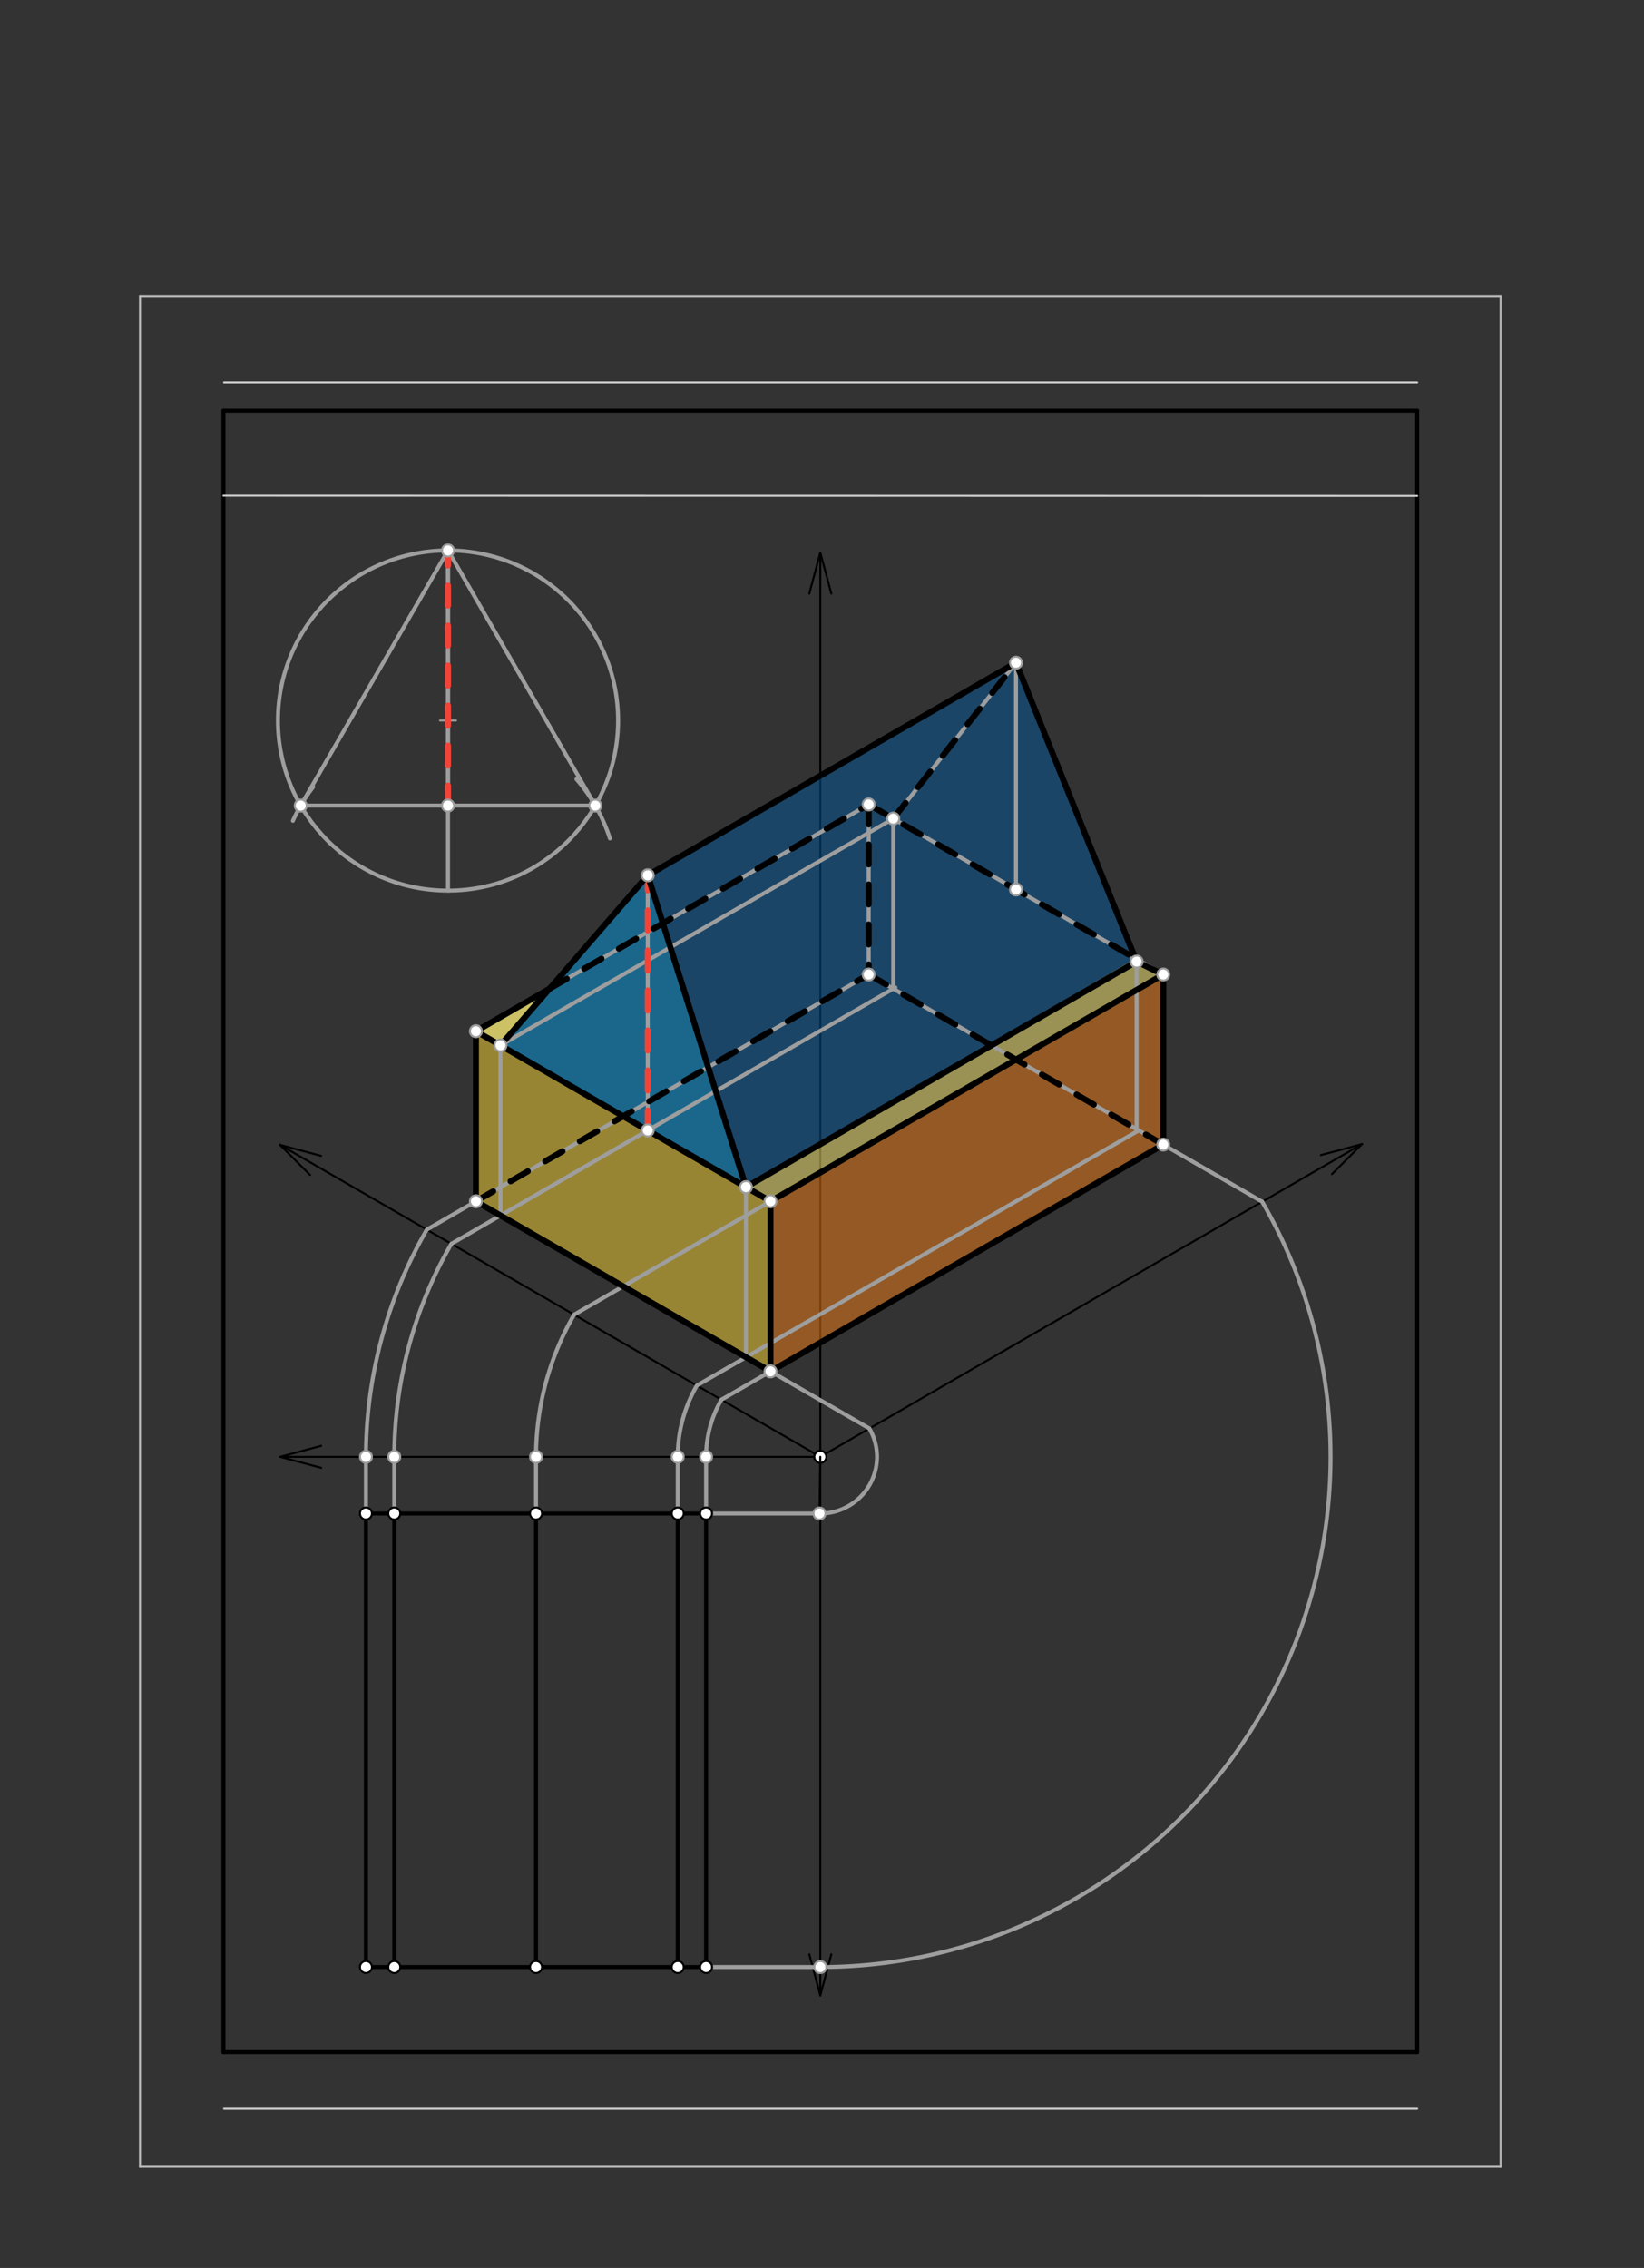 <svg xmlns="http://www.w3.org/2000/svg" class="svg--816" height="100%" preserveAspectRatio="xMidYMid meet" viewBox="0 0 822 1134" width="100%"><rect x="0" y="0" width="822" height="1134" fill="#333333" stroke="none"/><defs><marker id="marker-arrow" markerHeight="16" markerUnits="userSpaceOnUse" markerWidth="24" orient="auto-start-reverse" refX="24" refY="4" viewBox="0 0 24 8"><path d="M 0 0 L 24 4 L 0 8 z" stroke="inherit"></path></marker></defs><g class="aux-layer--949"><g class="element--733"><line stroke="#bbbbbb" stroke-dasharray="none" stroke-linecap="round" stroke-width="1" x1="70" x2="750.315" y1="148" y2="148"></line></g><g class="element--733"><line stroke="#bbbbbb" stroke-dasharray="none" stroke-linecap="round" stroke-width="1" x1="750.315" x2="750.315" y1="148" y2="1083.433"></line></g><g class="element--733"><line stroke="#bbbbbb" stroke-dasharray="none" stroke-linecap="round" stroke-width="1" x1="750.315" x2="70" y1="1083.433" y2="1083.433"></line></g><g class="element--733"><line stroke="#bbbbbb" stroke-dasharray="none" stroke-linecap="round" stroke-width="1" x1="70" x2="70" y1="1083.433" y2="148"></line></g><g class="element--733"><line stroke="#000000" stroke-dasharray="none" stroke-linecap="round" stroke-width="2" x1="111.718" x2="708.597" y1="205.363" y2="205.363"></line></g><g class="element--733"><line stroke="#000000" stroke-dasharray="none" stroke-linecap="round" stroke-width="2" x1="111.718" x2="111.718" y1="205.363" y2="1026.07"></line></g><g class="element--733"><line stroke="#000000" stroke-dasharray="none" stroke-linecap="round" stroke-width="2" x1="111.718" x2="708.597" y1="1026.07" y2="1026.07"></line></g><g class="element--733"><line stroke="#000000" stroke-dasharray="none" stroke-linecap="round" stroke-width="2" x1="708.597" x2="708.597" y1="1026.07" y2="205.363"></line></g><g class="element--733"><line stroke="#cccccc" stroke-dasharray="none" stroke-linecap="round" stroke-width="1" x1="111.718" x2="708.597" y1="247.882" y2="247.995"></line></g><g class="element--733"><line stroke="#000000" stroke-dasharray="none" stroke-linecap="round" stroke-width="1" x1="410.157" x2="140.065" y1="728.433" y2="728.433"></line></g><g class="element--733"><line stroke="#000000" stroke-dasharray="none" stroke-linecap="round" stroke-width="1" x1="410.157" x2="410.157" y1="728.433" y2="997.724"></line></g><g class="element--733"><line stroke="#000000" stroke-dasharray="none" stroke-linecap="round" stroke-width="1" x1="410.157" x2="410.157" y1="728.433" y2="276.285"></line></g><g class="element--733"><line stroke="#000000" stroke-dasharray="none" stroke-linecap="round" stroke-width="1" x1="410.157" x2="404.655" y1="276.285" y2="296.821"></line></g><g class="element--733"><line stroke="#000000" stroke-dasharray="none" stroke-linecap="round" stroke-width="1" x1="410.157" x2="415.66" y1="276.285" y2="296.821"></line></g><g class="element--733"><line stroke="#000000" stroke-dasharray="none" stroke-linecap="round" stroke-width="1" x1="140.065" x2="160.6" y1="728.433" y2="722.93"></line></g><g class="element--733"><line stroke="#000000" stroke-dasharray="none" stroke-linecap="round" stroke-width="1" x1="140.065" x2="160.6" y1="728.433" y2="733.935"></line></g><g class="element--733"><line stroke="#000000" stroke-dasharray="none" stroke-linecap="round" stroke-width="1" x1="410.157" x2="415.66" y1="997.724" y2="977.189"></line></g><g class="element--733"><line stroke="#000000" stroke-dasharray="none" stroke-linecap="round" stroke-width="1" x1="410.157" x2="404.655" y1="997.724" y2="977.189"></line></g><g class="element--733"><line stroke="#000000" stroke-dasharray="none" stroke-linecap="round" stroke-width="1" x1="410.157" x2="140" y1="728.433" y2="572.457"></line></g><g class="element--733"><line stroke="#000000" stroke-dasharray="none" stroke-linecap="round" stroke-width="1" x1="410.157" x2="681" y1="728.433" y2="572.062"></line></g><g class="element--733"><line stroke="#000000" stroke-dasharray="none" stroke-linecap="round" stroke-width="1" x1="140" x2="155.033" y1="572.457" y2="587.49"></line></g><g class="element--733"><line stroke="#000000" stroke-dasharray="none" stroke-linecap="round" stroke-width="1" x1="140" x2="160.535" y1="572.457" y2="577.96"></line></g><g class="element--733"><line stroke="#000000" stroke-dasharray="none" stroke-linecap="round" stroke-width="1" x1="681" x2="660.465" y1="572.062" y2="577.564"></line></g><g class="element--733"><line stroke="#000000" stroke-dasharray="none" stroke-linecap="round" stroke-width="1" x1="681" x2="665.967" y1="572.062" y2="587.095"></line></g><g class="element--733"><line stroke="#cccccc" stroke-dasharray="none" stroke-linecap="round" stroke-width="1" x1="112" x2="708.597" y1="191.189" y2="191.189"></line></g><g class="element--733"><line stroke="#cccccc" stroke-dasharray="none" stroke-linecap="round" stroke-width="1" x1="112" x2="708.597" y1="1054.417" y2="1054.417"></line></g><g class="element--733"><circle cx="410.157" cy="728.433" r="3" stroke="#000000" stroke-width="1" fill="#ffffff"></circle>}</g><g class="element--733"><circle cx="410.157" cy="728.433" r="3" stroke="#000000" stroke-width="1" fill="#ffffff"></circle>}</g></g><g class="main-layer--75a"><g class="element--733"><g fill="#F57F17" opacity="0.5"><path d="M 385.247 600.665 L 581.635 487.281 L 581.635 572.32 L 385.247 685.704 L 385.247 600.665 Z" stroke="none"></path></g></g><g class="element--733"><g fill="#FDD835" opacity="0.5"><path d="M 237.955 515.626 L 385.247 600.665 L 385.247 685.704 L 237.955 600.665 L 237.955 515.626 Z" stroke="none"></path></g></g><g class="element--733"><g fill="#FFF176" opacity="0.5"><path d="M 372.973 593.578 L 567.657 479.21 L 581.635 487.281 L 385.247 600.665 L 372.973 593.578 Z" stroke="none"></path></g></g><g class="element--733"><g fill="#FFF176" opacity="0.5"><path d="M 250.229 522.712 L 237.955 515.626 L 274.778 494.366 L 250.229 522.712 Z" stroke="none"></path></g></g><g class="element--733"><g fill="#FFF176" opacity="0.5"><path d="M 250.229 522.712 L 237.955 515.626 L 274.778 494.366 L 250.229 522.712 Z" stroke="none"></path></g></g><g class="element--733"><g fill="#01579B" opacity="0.5"><path d="M 372.973 593.578 L 323.876 437.673 L 507.989 331.375 L 567.657 479.21 L 378.004 591.318 Z" stroke="none"></path></g></g><g class="element--733"><g fill="#039BE5" opacity="0.5"><path d="M 250.229 522.712 L 323.876 437.673 L 372.973 593.578 L 250.229 522.712 Z" stroke="none"></path></g></g><g class="element--733"><line stroke="#000000" stroke-dasharray="none" stroke-linecap="round" stroke-width="1" x1="410.157" x2="409.74" y1="728.433" y2="756.776"></line></g><g class="element--733"><line stroke="#9E9E9E" stroke-dasharray="none" stroke-linecap="round" stroke-width="2" x1="409.74" x2="353.047" y1="756.776" y2="756.776"></line></g><g class="element--733"><line stroke="#9E9E9E" stroke-dasharray="none" stroke-linecap="round" stroke-width="2" x1="353.047" x2="353.047" y1="756.776" y2="728.433"></line></g><g class="element--733"><line stroke="#000000" stroke-dasharray="none" stroke-linecap="round" stroke-width="2" x1="353.047" x2="182.969" y1="756.776" y2="756.776"></line></g><g class="element--733"><line stroke="#000000" stroke-dasharray="none" stroke-linecap="round" stroke-width="2" x1="182.969" x2="182.969" y1="756.776" y2="983.548"></line></g><g class="element--733"><line stroke="#000000" stroke-dasharray="none" stroke-linecap="round" stroke-width="2" x1="353.047" x2="353.047" y1="756.776" y2="983.548"></line></g><g class="element--733"><line stroke="#000000" stroke-dasharray="none" stroke-linecap="round" stroke-width="2" x1="182.969" x2="353.047" y1="983.548" y2="983.548"></line></g><g class="element--733"><line stroke="#000000" stroke-dasharray="none" stroke-linecap="round" stroke-width="2" x1="268.008" x2="268.008" y1="756.776" y2="983.548"></line></g><g class="element--733"><line stroke="#000000" stroke-dasharray="none" stroke-linecap="round" stroke-width="2" x1="197.142" x2="197.142" y1="756.776" y2="983.548"></line></g><g class="element--733"><line stroke="#000000" stroke-dasharray="none" stroke-linecap="round" stroke-width="2" x1="338.874" x2="338.874" y1="756.776" y2="983.548"></line></g><g class="element--733"><line stroke="#9E9E9E" stroke-dasharray="none" stroke-linecap="round" stroke-width="2" x1="182.969" x2="182.969" y1="756.776" y2="728.433"></line></g><g class="element--733"><line stroke="#9E9E9E" stroke-dasharray="none" stroke-linecap="round" stroke-width="2" x1="197.142" x2="197.142" y1="756.776" y2="728.433"></line></g><g class="element--733"><line stroke="#9E9E9E" stroke-dasharray="none" stroke-linecap="round" stroke-width="2" x1="268.008" x2="268.008" y1="756.776" y2="728.433"></line></g><g class="element--733"><line stroke="#9E9E9E" stroke-dasharray="none" stroke-linecap="round" stroke-width="2" x1="338.874" x2="338.874" y1="756.776" y2="728.433"></line></g><g class="element--733"><line stroke="#9E9E9E" stroke-dasharray="none" stroke-linecap="round" stroke-width="2" x1="353.047" x2="410.157" y1="983.548" y2="983.548"></line></g><g class="element--733"><path d="M 182.969 728.433 A 227.189 227.189 0 0 1 213.406 614.838" fill="none" stroke="#9E9E9E" stroke-dasharray="none" stroke-linecap="round" stroke-width="2"></path></g><g class="element--733"><path d="M 197.142 728.433 A 213.016 213.016 0 0 1 225.681 621.925" fill="none" stroke="#9E9E9E" stroke-dasharray="none" stroke-linecap="round" stroke-width="2"></path></g><g class="element--733"><path d="M 268.008 728.433 A 142.149 142.149 0 0 1 287.052 657.358" fill="none" stroke="#9E9E9E" stroke-dasharray="none" stroke-linecap="round" stroke-width="2"></path></g><g class="element--733"><path d="M 338.874 728.433 A 71.283 71.283 0 0 1 348.424 692.791" fill="none" stroke="#9E9E9E" stroke-dasharray="none" stroke-linecap="round" stroke-width="2"></path></g><g class="element--733"><path d="M 353.047 728.433 A 57.11 57.11 0 0 1 360.699 699.878" fill="none" stroke="#9E9E9E" stroke-dasharray="none" stroke-linecap="round" stroke-width="2"></path></g><g class="element--733"><path d="M 409.74 756.776 A 28.346 28.346 0 0 0 434.706 714.259" fill="none" stroke="#9E9E9E" stroke-dasharray="none" stroke-linecap="round" stroke-width="2"></path></g><g class="element--733"><path d="M 410.157 983.548 A 255.115 255.115 0 0 0 631.094 600.875" fill="none" stroke="#9E9E9E" stroke-dasharray="none" stroke-linecap="round" stroke-width="2"></path></g><g class="element--733"><line stroke="#9E9E9E" stroke-dasharray="none" stroke-linecap="round" stroke-width="2" x1="631.094" x2="434.342" y1="600.875" y2="487.281"></line></g><g class="element--733"><line stroke="#9E9E9E" stroke-dasharray="none" stroke-linecap="round" stroke-width="2" x1="434.706" x2="237.955" y1="714.259" y2="600.665"></line></g><g class="element--733"><line stroke="#9E9E9E" stroke-dasharray="none" stroke-linecap="round" stroke-width="2" x1="213.406" x2="434.342" y1="614.838" y2="487.281"></line></g><g class="element--733"><line stroke="#9E9E9E" stroke-dasharray="none" stroke-linecap="round" stroke-width="2" x1="225.681" x2="447.707" y1="621.925" y2="493.738"></line></g><g class="element--733"><line stroke="#9E9E9E" stroke-dasharray="none" stroke-linecap="round" stroke-width="2" x1="287.052" x2="507.939" y1="657.358" y2="529.829"></line></g><g class="element--733"><line stroke="#9E9E9E" stroke-dasharray="none" stroke-linecap="round" stroke-width="2" x1="348.424" x2="568.301" y1="692.791" y2="565.845"></line></g><g class="element--733"><line stroke="#9E9E9E" stroke-dasharray="none" stroke-linecap="round" stroke-width="2" x1="360.699" x2="582.746" y1="699.878" y2="571.679"></line></g><g class="element--733"><line stroke="#9E9E9E" stroke-dasharray="none" stroke-linecap="round" stroke-width="2" x1="237.955" x2="237.955" y1="600.665" y2="515.626"></line></g><g class="element--733"><line stroke="#9E9E9E" stroke-dasharray="none" stroke-linecap="round" stroke-width="2" x1="434.342" x2="434.342" y1="487.281" y2="402.241"></line></g><g class="element--733"><line stroke="#9E9E9E" stroke-dasharray="none" stroke-linecap="round" stroke-width="2" x1="581.635" x2="581.635" y1="572.32" y2="487.281"></line></g><g class="element--733"><line stroke="#9E9E9E" stroke-dasharray="none" stroke-linecap="round" stroke-width="2" x1="385.247" x2="385.247" y1="685.704" y2="600.665"></line></g><g class="element--733"><line stroke="#9E9E9E" stroke-dasharray="none" stroke-linecap="round" stroke-width="2" x1="237.955" x2="385.247" y1="515.626" y2="600.665"></line></g><g class="element--733"><line stroke="#9E9E9E" stroke-dasharray="none" stroke-linecap="round" stroke-width="2" x1="385.247" x2="581.635" y1="600.665" y2="487.281"></line></g><g class="element--733"><line stroke="#9E9E9E" stroke-dasharray="none" stroke-linecap="round" stroke-width="2" x1="237.955" x2="434.342" y1="515.626" y2="402.241"></line></g><g class="element--733"><line stroke="#9E9E9E" stroke-dasharray="none" stroke-linecap="round" stroke-width="2" x1="434.342" x2="581.635" y1="402.241" y2="487.281"></line></g><g class="element--733"><line stroke="#9E9E9E" stroke-dasharray="none" stroke-linecap="round" stroke-width="2" x1="250.229" x2="250.229" y1="607.752" y2="522.712"></line></g><g class="element--733"><line stroke="#9E9E9E" stroke-dasharray="none" stroke-linecap="round" stroke-width="2" x1="372.973" x2="372.973" y1="678.618" y2="593.578"></line></g><g class="element--733"><line stroke="#9E9E9E" stroke-dasharray="none" stroke-linecap="round" stroke-width="2" x1="446.617" x2="446.617" y1="494.367" y2="409.328"></line></g><g class="element--733"><line stroke="#9E9E9E" stroke-dasharray="none" stroke-linecap="round" stroke-width="2" x1="568.301" x2="568.301" y1="565.845" y2="480.806"></line></g><g class="element--733"><line stroke="#9E9E9E" stroke-dasharray="none" stroke-linecap="round" stroke-width="2" x1="250.229" x2="446.617" y1="522.712" y2="409.328"></line></g><g class="element--733"><line stroke="#9E9E9E" stroke-dasharray="none" stroke-linecap="round" stroke-width="2" x1="372.973" x2="568.301" y1="593.578" y2="480.806"></line></g><g class="element--733"><line stroke="#9E9E9E" stroke-dasharray="none" stroke-linecap="round" stroke-width="2" x1="224.004" x2="224.004" y1="445.318" y2="275.24"></line></g><g class="element--733"><g class="center--a87"><line x1="220.004" y1="360.279" x2="228.004" y2="360.279" stroke="#9E9E9E" stroke-width="1" stroke-linecap="round"></line><line x1="224.004" y1="356.279" x2="224.004" y2="364.279" stroke="#9E9E9E" stroke-width="1" stroke-linecap="round"></line><circle class="hit--87b" cx="224.004" cy="360.279" r="4" stroke="none" fill="transparent"></circle></g><circle cx="224.004" cy="360.279" fill="none" r="85.039" stroke="#9E9E9E" stroke-dasharray="none" stroke-width="2"></circle></g><g class="element--733"><path d="M 146.455 410.421 A 85.039 85.039 0 0 1 156.6 393.469" fill="none" stroke="#9E9E9E" stroke-dasharray="none" stroke-linecap="round" stroke-width="2"></path></g><g class="element--733"><path d="M 304.937 419.211 A 85.039 85.039 0 0 0 288.236 389.588" fill="none" stroke="#9E9E9E" stroke-dasharray="none" stroke-linecap="round" stroke-width="2"></path></g><g class="element--733"><line stroke="#9E9E9E" stroke-dasharray="none" stroke-linecap="round" stroke-width="2" x1="224.004" x2="150.358" y1="275.24" y2="402.799"></line></g><g class="element--733"><line stroke="#9E9E9E" stroke-dasharray="none" stroke-linecap="round" stroke-width="2" x1="150.358" x2="297.65" y1="402.799" y2="402.799"></line></g><g class="element--733"><line stroke="#9E9E9E" stroke-dasharray="none" stroke-linecap="round" stroke-width="2" x1="297.65" x2="224.004" y1="402.799" y2="275.24"></line></g><g class="element--733"><line stroke="#9E9E9E" stroke-dasharray="none" stroke-linecap="round" stroke-width="2" x1="224.004" x2="224.004" y1="402.799" y2="275.24"></line></g><g class="element--733"><line stroke="#9E9E9E" stroke-dasharray="none" stroke-linecap="round" stroke-width="2" x1="323.876" x2="323.876" y1="565.232" y2="437.673"></line></g><g class="element--733"><line stroke="#F44336" stroke-dasharray="10" stroke-linecap="round" stroke-width="3" x1="224.004" x2="224.004" y1="402.799" y2="275.24"></line></g><g class="element--733"><line stroke="#F44336" stroke-dasharray="10" stroke-linecap="round" stroke-width="3" x1="323.876" x2="323.876" y1="565.232" y2="437.673"></line></g><g class="element--733"><line stroke="#9E9E9E" stroke-dasharray="none" stroke-linecap="round" stroke-width="2" x1="250.229" x2="323.876" y1="522.712" y2="437.673"></line></g><g class="element--733"><line stroke="#9E9E9E" stroke-dasharray="none" stroke-linecap="round" stroke-width="2" x1="323.876" x2="372.973" y1="437.673" y2="593.578"></line></g><g class="element--733"><line stroke="#9E9E9E" stroke-dasharray="none" stroke-linecap="round" stroke-width="2" x1="323.876" x2="507.989" y1="437.673" y2="331.375"></line></g><g class="element--733"><line stroke="#9E9E9E" stroke-dasharray="none" stroke-linecap="round" stroke-width="2" x1="507.989" x2="507.989" y1="444.761" y2="331.375"></line></g><g class="element--733"><line stroke="#9E9E9E" stroke-dasharray="none" stroke-linecap="round" stroke-width="2" x1="507.989" x2="446.617" y1="331.375" y2="409.328"></line></g><g class="element--733"><line stroke="#9E9E9E" stroke-dasharray="none" stroke-linecap="round" stroke-width="2" x1="507.989" x2="568.301" y1="331.375" y2="480.806"></line></g><g class="element--733"><line stroke="#000000" stroke-dasharray="none" stroke-linecap="round" stroke-width="3" x1="274.778" x2="237.955" y1="494.366" y2="515.626"></line></g><g class="element--733"><line stroke="#000000" stroke-dasharray="none" stroke-linecap="round" stroke-width="3" x1="237.955" x2="237.955" y1="515.626" y2="600.665"></line></g><g class="element--733"><line stroke="#000000" stroke-dasharray="none" stroke-linecap="round" stroke-width="3" x1="237.955" x2="385.247" y1="600.665" y2="685.704"></line></g><g class="element--733"><line stroke="#000000" stroke-dasharray="none" stroke-linecap="round" stroke-width="3" x1="237.955" x2="385.247" y1="515.626" y2="600.665"></line></g><g class="element--733"><line stroke="#000000" stroke-dasharray="none" stroke-linecap="round" stroke-width="3" x1="385.247" x2="385.247" y1="685.704" y2="600.665"></line></g><g class="element--733"><line stroke="#000000" stroke-dasharray="none" stroke-linecap="round" stroke-width="3" x1="385.247" x2="581.635" y1="600.665" y2="487.281"></line></g><g class="element--733"><line stroke="#000000" stroke-dasharray="none" stroke-linecap="round" stroke-width="3" x1="385.247" x2="581.635" y1="685.704" y2="572.32"></line></g><g class="element--733"><line stroke="#000000" stroke-dasharray="none" stroke-linecap="round" stroke-width="3" x1="581.635" x2="581.635" y1="487.281" y2="572.32"></line></g><g class="element--733"><line stroke="#000000" stroke-dasharray="none" stroke-linecap="round" stroke-width="3" x1="581.635" x2="568.301" y1="487.281" y2="480.806"></line></g><g class="element--733"><line stroke="#000000" stroke-dasharray="none" stroke-linecap="round" stroke-width="3" x1="372.973" x2="568.301" y1="593.578" y2="480.806"></line></g><g class="element--733"><line stroke="#000000" stroke-dasharray="none" stroke-linecap="round" stroke-width="3" x1="323.876" x2="507.989" y1="437.673" y2="331.375"></line></g><g class="element--733"><line stroke="#000000" stroke-dasharray="none" stroke-linecap="round" stroke-width="3" x1="507.989" x2="568.301" y1="331.375" y2="480.806"></line></g><g class="element--733"><line stroke="#000000" stroke-dasharray="none" stroke-linecap="round" stroke-width="3" x1="323.876" x2="372.973" y1="437.673" y2="593.578"></line></g><g class="element--733"><line stroke="#000000" stroke-dasharray="none" stroke-linecap="round" stroke-width="3" x1="323.876" x2="250.229" y1="437.673" y2="522.712"></line></g><g class="element--733"><line stroke="#000000" stroke-dasharray="10" stroke-linecap="round" stroke-width="3" x1="274.778" x2="434.342" y1="494.366" y2="402.241"></line></g><g class="element--733"><line stroke="#000000" stroke-dasharray="10" stroke-linecap="round" stroke-width="3" x1="434.342" x2="567.657" y1="402.241" y2="479.21"></line></g><g class="element--733"><line stroke="#000000" stroke-dasharray="10" stroke-linecap="round" stroke-width="3" x1="446.617" x2="507.989" y1="409.328" y2="331.375"></line></g><g class="element--733"><line stroke="#000000" stroke-dasharray="10" stroke-linecap="round" stroke-width="3" x1="237.955" x2="434.342" y1="600.665" y2="487.281"></line></g><g class="element--733"><line stroke="#000000" stroke-dasharray="10" stroke-linecap="round" stroke-width="3" x1="434.342" x2="434.342" y1="402.241" y2="487.281"></line></g><g class="element--733"><line stroke="#000000" stroke-dasharray="10" stroke-linecap="round" stroke-width="3" x1="434.342" x2="581.635" y1="487.281" y2="572.32"></line></g><g class="element--733"><circle cx="353.047" cy="756.776" r="3" stroke="#000000" stroke-width="1" fill="#ffffff"></circle>}</g><g class="element--733"><circle cx="182.969" cy="756.776" r="3" stroke="#000000" stroke-width="1" fill="#ffffff"></circle>}</g><g class="element--733"><circle cx="182.969" cy="983.548" r="3" stroke="#000000" stroke-width="1" fill="#ffffff"></circle>}</g><g class="element--733"><circle cx="353.047" cy="983.548" r="3" stroke="#000000" stroke-width="1" fill="#ffffff"></circle>}</g><g class="element--733"><circle cx="338.874" cy="756.776" r="3" stroke="#000000" stroke-width="1" fill="#ffffff"></circle>}</g><g class="element--733"><circle cx="197.142" cy="756.776" r="3" stroke="#000000" stroke-width="1" fill="#ffffff"></circle>}</g><g class="element--733"><circle cx="197.142" cy="983.548" r="3" stroke="#000000" stroke-width="1" fill="#ffffff"></circle>}</g><g class="element--733"><circle cx="268.008" cy="983.548" r="3" stroke="#000000" stroke-width="1" fill="#ffffff"></circle>}</g><g class="element--733"><circle cx="268.008" cy="756.776" r="3" stroke="#000000" stroke-width="1" fill="#ffffff"></circle>}</g><g class="element--733"><circle cx="338.874" cy="983.548" r="3" stroke="#000000" stroke-width="1" fill="#ffffff"></circle>}</g><g class="element--733"><circle cx="182.969" cy="728.433" r="3" stroke="#9E9E9E" stroke-width="1" fill="#ffffff"></circle>}</g><g class="element--733"><circle cx="197.142" cy="728.433" r="3" stroke="#9E9E9E" stroke-width="1" fill="#ffffff"></circle>}</g><g class="element--733"><circle cx="268.008" cy="728.433" r="3" stroke="#9E9E9E" stroke-width="1" fill="#ffffff"></circle>}</g><g class="element--733"><circle cx="338.874" cy="728.433" r="3" stroke="#9E9E9E" stroke-width="1" fill="#ffffff"></circle>}</g><g class="element--733"><circle cx="353.047" cy="728.433" r="3" stroke="#9E9E9E" stroke-width="1" fill="#ffffff"></circle>}</g><g class="element--733"><circle cx="409.74" cy="756.776" r="3" stroke="#9E9E9E" stroke-width="1" fill="#ffffff"></circle>}</g><g class="element--733"><circle cx="410.157" cy="983.548" r="3" stroke="#9E9E9E" stroke-width="1" fill="#ffffff"></circle>}</g><g class="element--733"><circle cx="237.955" cy="600.665" r="3" stroke="#9E9E9E" stroke-width="1" fill="#ffffff"></circle>}</g><g class="element--733"><circle cx="385.247" cy="685.704" r="3" stroke="#9E9E9E" stroke-width="1" fill="#ffffff"></circle>}</g><g class="element--733"><circle cx="581.635" cy="572.32" r="3" stroke="#9E9E9E" stroke-width="1" fill="#ffffff"></circle>}</g><g class="element--733"><circle cx="434.342" cy="487.281" r="3" stroke="#9E9E9E" stroke-width="1" fill="#ffffff"></circle>}</g><g class="element--733"><circle cx="237.955" cy="515.626" r="3" stroke="#9E9E9E" stroke-width="1" fill="#ffffff"></circle>}</g><g class="element--733"><circle cx="385.247" cy="600.665" r="3" stroke="#9E9E9E" stroke-width="1" fill="#ffffff"></circle>}</g><g class="element--733"><circle cx="581.635" cy="487.281" r="3" stroke="#9E9E9E" stroke-width="1" fill="#ffffff"></circle>}</g><g class="element--733"><circle cx="434.342" cy="402.241" r="3" stroke="#9E9E9E" stroke-width="1" fill="#ffffff"></circle>}</g><g class="element--733"><circle cx="250.229" cy="522.712" r="3" stroke="#9E9E9E" stroke-width="1" fill="#ffffff"></circle>}</g><g class="element--733"><circle cx="372.973" cy="593.578" r="3" stroke="#9E9E9E" stroke-width="1" fill="#ffffff"></circle>}</g><g class="element--733"><circle cx="446.617" cy="409.328" r="3" stroke="#9E9E9E" stroke-width="1" fill="#ffffff"></circle>}</g><g class="element--733"><circle cx="568.301" cy="480.806" r="3" stroke="#9E9E9E" stroke-width="1" fill="#ffffff"></circle>}</g><g class="element--733"><circle cx="150.358" cy="402.799" r="3" stroke="#9E9E9E" stroke-width="1" fill="#ffffff"></circle>}</g><g class="element--733"><circle cx="297.65" cy="402.799" r="3" stroke="#9E9E9E" stroke-width="1" fill="#ffffff"></circle>}</g><g class="element--733"><circle cx="224.004" cy="275.24" r="3" stroke="#9E9E9E" stroke-width="1" fill="#ffffff"></circle>}</g><g class="element--733"><circle cx="224.004" cy="402.799" r="3" stroke="#9E9E9E" stroke-width="1" fill="#ffffff"></circle>}</g><g class="element--733"><circle cx="323.876" cy="565.232" r="3" stroke="#9E9E9E" stroke-width="1" fill="#ffffff"></circle>}</g><g class="element--733"><circle cx="323.876" cy="437.673" r="3" stroke="#9E9E9E" stroke-width="1" fill="#ffffff"></circle>}</g><g class="element--733"><circle cx="507.989" cy="444.761" r="3" stroke="#9E9E9E" stroke-width="1" fill="#ffffff"></circle>}</g><g class="element--733"><circle cx="507.989" cy="331.375" r="3" stroke="#9E9E9E" stroke-width="1" fill="#ffffff"></circle>}</g></g><g class="snaps-layer--ac6"></g><g class="temp-layer--52d"></g></svg>